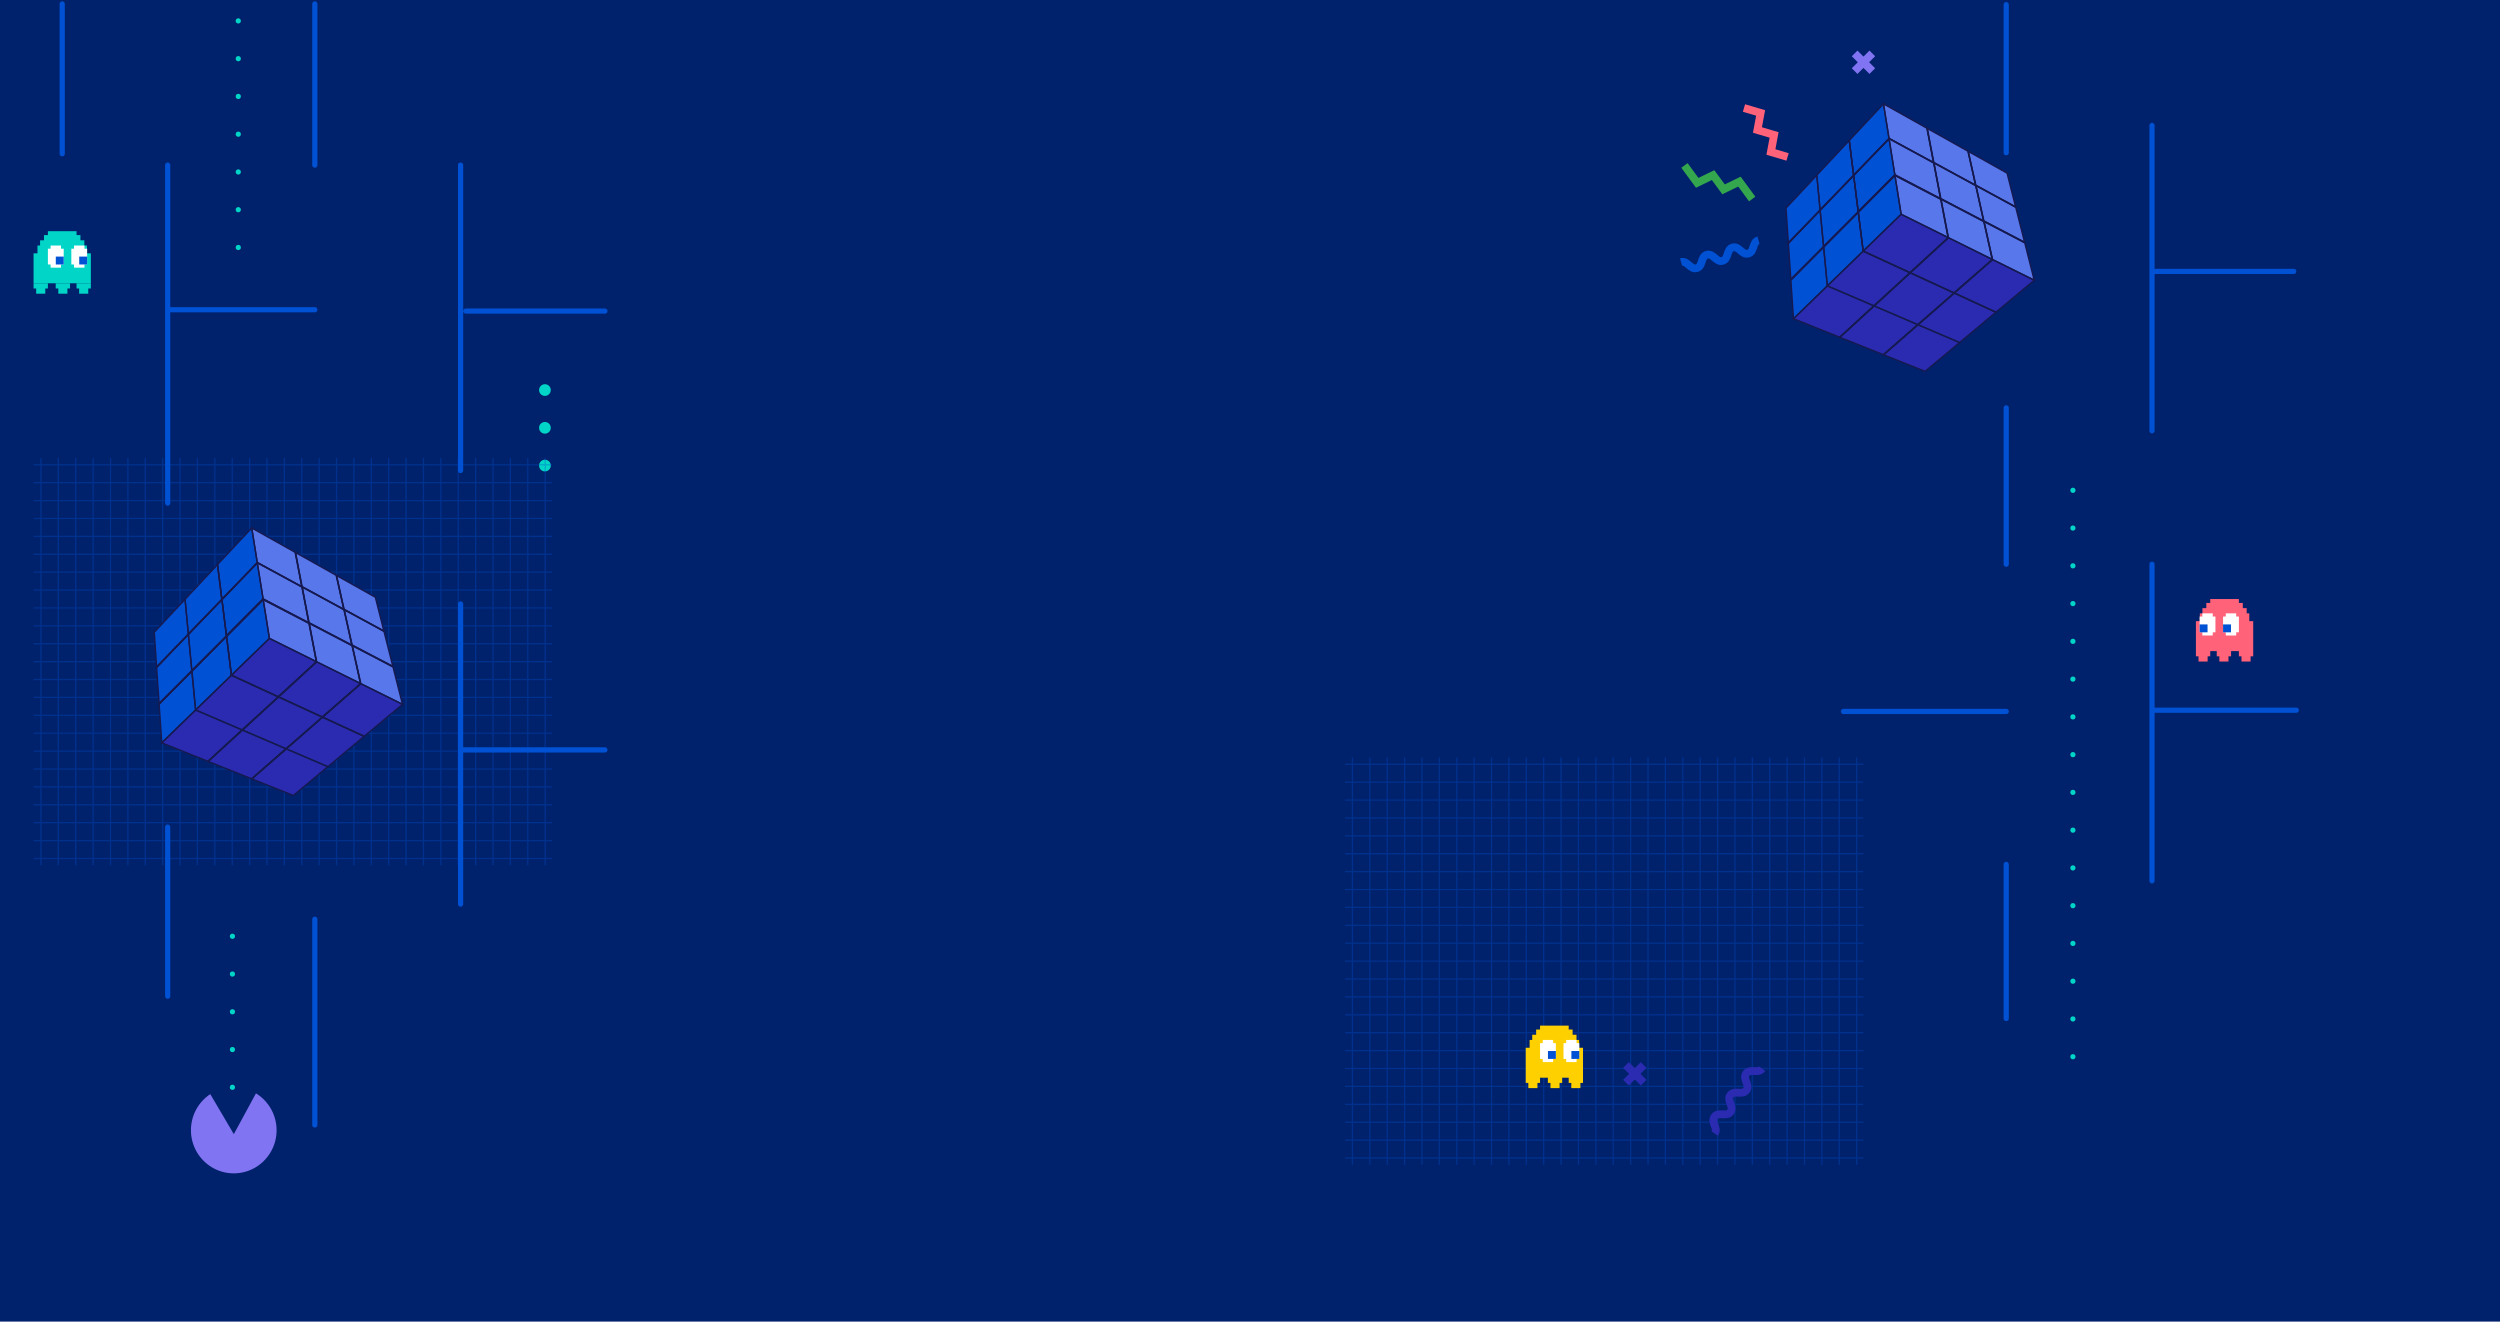 <?xml version="1.0"?>
<svg xmlns="http://www.w3.org/2000/svg" width="1920" height="1015">
  <defs>
    <clipPath id="a">
      <path class="a" d="M0 0h9v454H0z" />
    </clipPath>
    <clipPath id="b">
      <path class="a" d="M0 0h9v125H0z" />
    </clipPath>
    <clipPath id="c">
      <path class="a" d="M0 0h9v50H0z" />
    </clipPath>
    <clipPath id="e">
      <path class="a" d="M0 0h9v131H0z" />
    </clipPath>
    <clipPath id="g">
      <path class="a" d="M0 0h9v69H0z" />
    </clipPath>
    <clipPath id="h">
      <path class="a" d="M0 0h9v194H0z" />
    </clipPath>
    <style>
      .a,.c,.r{fill:none}.c,.r,.s{stroke:#0051d3}.c{stroke-linecap:round;stroke-width:4px}.e{fill:#00d5c7}.f{clip-path:url(#b)}.g{clip-path:url(#c)}.k{fill:#8174f2}.l{fill:#fff}.m{fill:#2b2bb2}.n{fill:#0051d3}.o{fill:#5777ea}.p{fill:#151950}.q{opacity:.333}.r{stroke-miterlimit:10}.s{fill:#2f2f2f}.t{fill:#ffd000}.y{fill:#ff6279}
    </style>
  </defs>
  <path fill="#00216b" d="M0 0h1920v1015H0z" />
  <path class="c" d="M1540.782 3.605v113.688M1652.733 96.293v234.542M1427.776 207.36h113.006M1415.813 546.381h124.969M1540.782 433.323V313.247M1652.733 676.488V433.323M1540.782 782.215V663.857M1763.566 545.422h-110.833M1761.566 208.416h-106.773" />
  <g transform="translate(1590 374.558)" clip-path="url(#a)">
    <circle class="e" cx="2" cy="2" r="2" />
    <circle class="e" cx="2" cy="2" r="2" transform="translate(0 29)" />
    <circle class="e" cx="2" cy="2" r="2" transform="translate(0 58)" />
    <circle class="e" cx="2" cy="2" r="2" transform="translate(0 87)" />
    <circle class="e" cx="2" cy="2" r="2" transform="translate(0 116)" />
    <circle class="e" cx="2" cy="2" r="2" transform="translate(0 145)" />
    <circle class="e" cx="2" cy="2" r="2" transform="translate(0 174)" />
    <circle class="e" cx="2" cy="2" r="2" transform="translate(0 203)" />
    <circle class="e" cx="2" cy="2" r="2" transform="translate(0 232)" />
    <circle class="e" cx="2" cy="2" r="2" transform="translate(0 261)" />
    <circle class="e" cx="2" cy="2" r="2" transform="translate(0 290)" />
    <circle class="e" cx="2" cy="2" r="2" transform="translate(0 319)" />
    <circle class="e" cx="2" cy="2" r="2" transform="translate(0 348)" />
    <circle class="e" cx="2" cy="2" r="2" transform="translate(0 377)" />
    <circle class="e" cx="2" cy="2" r="2" transform="translate(0 406)" />
    <circle class="e" cx="2" cy="2" r="2" transform="translate(0 435)" />
  </g>
  <g class="f">
    <circle class="e" cx="2" cy="2" r="2" transform="translate(1705 29.558)" />
    <circle class="e" cx="2" cy="2" r="2" transform="translate(1705 58.558)" />
    <circle class="e" cx="2" cy="2" r="2" transform="translate(1705 87.558)" />
    <circle class="e" cx="2" cy="2" r="2" transform="translate(1705 116.558)" />
    <circle class="e" cx="2" cy="2" r="2" transform="translate(1705 145.558)" />
  </g>
  <g class="g">
    <circle class="e" cx="2" cy="2" r="2" transform="rotate(-90 825.279 -670.721)" />
    <circle class="e" cx="2" cy="2" r="2" transform="rotate(-90 839.779 -685.221)" />
  </g>
  <g class="f">
    <circle class="e" cx="2" cy="2" r="2" transform="rotate(90 467.221 1278.779)" />
    <circle class="e" cx="2" cy="2" r="2" transform="rotate(90 452.721 1264.279)" />
    <circle class="e" cx="2" cy="2" r="2" transform="rotate(90 438.221 1249.779)" />
    <circle class="e" cx="2" cy="2" r="2" transform="rotate(90 423.721 1235.279)" />
    <circle class="e" cx="2" cy="2" r="2" transform="rotate(90 409.221 1220.779)" />
  </g>
  <path class="c" d="M241.782 2.999v123.794M241.783 705.932v158.055M353.733 126.793v234.542M128.775 126.792v259.585M128.776 237.86h113.006M128.776 765.085V635.194M353.733 694.357V463.823M47.782 118.088V2.999M464.566 575.922H353.733M464.566 238.916H357.793" />
  <g>
    <g transform="translate(176.5 717.058)" clip-path="url(#e)">
      <circle class="e" cx="2" cy="2" r="2" />
      <circle class="e" cx="2" cy="2" r="2" transform="translate(0 29)" />
      <circle class="e" cx="2" cy="2" r="2" transform="translate(0 58)" />
      <circle class="e" cx="2" cy="2" r="2" transform="translate(0 87)" />
      <circle class="e" cx="2" cy="2" r="2" transform="translate(0 116)" />
    </g>
    <g class="f">
      <circle class="e" cx="2" cy="2" r="2" transform="translate(414 64.058)" />
      <circle class="e" cx="2" cy="2" r="2" transform="translate(414 93.058)" />
      <circle class="e" cx="2" cy="2" r="2" transform="translate(414 122.058)" />
      <circle class="e" cx="2" cy="2" r="2" transform="translate(414 151.058)" />
      <circle class="e" cx="2" cy="2" r="2" transform="translate(414 180.058)" />
    </g>
    <g transform="translate(414 295.058)" clip-path="url(#g)">
      <circle class="e" cx="4.5" cy="4.5" r="4.5" />
      <circle class="e" cx="4.5" cy="4.5" r="4.5" transform="translate(0 29)" />
      <circle class="e" cx="4.5" cy="4.5" r="4.5" transform="translate(0 58)" />
    </g>
    <g transform="translate(181 14.058)" clip-path="url(#h)">
      <circle class="e" cx="2" cy="2" r="2" />
      <circle class="e" cx="2" cy="2" r="2" transform="translate(0 29)" />
      <circle class="e" cx="2" cy="2" r="2" transform="translate(0 58)" />
      <circle class="e" cx="2" cy="2" r="2" transform="translate(0 87)" />
      <circle class="e" cx="2" cy="2" r="2" transform="translate(0 116)" />
      <circle class="e" cx="2" cy="2" r="2" transform="translate(0 145)" />
      <circle class="e" cx="2" cy="2" r="2" transform="translate(0 174)" />
    </g>
    <g class="g">
      <circle class="e" cx="2" cy="2" r="2" transform="rotate(-90 200.529 -7.471)" />
      <circle class="e" cx="2" cy="2" r="2" transform="rotate(-90 215.029 -21.971)" />
    </g>
  </g>
  <path class="k" d="M146.66 868.577a33.432 33.432 0 01.952-8.544 33.146 33.146 0 0113.893-19.74l18.077 30.724 16.996-31.336a33.262 33.262 0 016.605 51.341 32.777 32.777 0 01-10.324 7.282 32.751 32.751 0 01-25.59.446 33.1 33.1 0 01-17.8-17.325 33.13 33.13 0 01-2.808-12.848z" />
  <g>
    <path class="l" d="M1439.095 234.873l-26.22 24.102 26.51-23.982zM1472.796 249.314l-26.378 23.076 26.651-22.956zM1473.07 249.434l27.823-24.325-28.097 24.204zM1532.818 239.795l-31.887-14.723zM1500.617 224.975l-33.493-15.464zM1500.931 225.073l29.398-25.703-29.672 25.575zM1467.125 209.51l29.298-26.937-29.597 26.8z" />
    <path class="l" d="M1439.385 234.997l27.7-25.456-27.99 25.332zM1466.785 209.41l-35.854-16.559-3.737-29.764 3.7 29.809zM1427.183 163.028l28.135-28.267-.087-.535-28.112 28.264zM1427.081 162.535l-3.44-27.686zM1400.561 189.784l26.583-26.718-26.64 26.177zM1375.384 215.077l25.177-25.293-25.211 24.757zM1423.63 134.79l27.177-28.198-27.212 27.865zM1423.555 134.49l-3.303-26.571zM1397.867 161.523l25.731-26.696-25.768 26.36zM1373.474 186.838l24.394-25.315-24.423 24.977zM1496.132 182.424l-5.43-29.31zM1490.308 152.435l-5.031-27.229z" />
    <path class="l" d="M1490.415 152.958l-35.184-18.732.086.535zM1484.929 124.725l-4.82-26.135zM1484.997 125.057l-34.24-18.8zM1530.045 199.237l-6.272-28.98zM1523.381 169.592l-5.83-26.95zM1523.65 169.736l31.346 16.714zM1517.215 142.167l-5.61-25.92zM1517.478 142.312l30.598 16.815zM1523.495 170.114l-32.894-17.532zM1517.289 142.498l-32.071-17.625z" />
    <g>
      <path class="m" d="M1412.875 258.975l26.22-24.102-35.7-15.296-25.994 25.212zM1439.384 234.997l-26.221 24.096 33.255 13.297 26.377-23.076zM1473.07 249.435l-26.38 23.069 31.75 12.693 26.487-22.11zM1504.927 263.087l27.892-23.29-31.927-14.687-27.822 24.325z" />
      <path class="m" d="M1472.792 249.315l27.824-24.34-33.53-15.434-27.701 25.456zM1532.858 239.766l29.425-24.561-31.954-15.835-29.398 25.703 31.877 14.664zM1500.657 224.945l29.384-25.708-33.616-16.663-29.3 26.938 33.481 15.405zM1466.826 209.374l29.302-26.947-36.04-17.854-29.157 28.28 35.845 16.5z" />
      <path class="n" d="M1430.931 192.852l29.157-28.28-4.77-29.81-28.132 28.266z" />
      <path class="m" d="M1439.095 234.873l27.69-25.463-35.892-16.513-27.499 26.68z" />
      <path class="n" d="M1403.395 219.578l27.498-26.681-3.75-29.83-26.582 26.718z" />
      <path class="n" d="M1377.402 244.794l25.993-25.212-2.834-29.798-25.177 25.293zM1427.118 162.491l28.113-28.264-4.423-27.634-27.178 28.198zM1400.503 189.244l26.577-26.709-3.483-27.708-25.73 26.696z" />
      <path class="n" d="M1375.35 214.54l25.153-25.296-2.635-27.72-24.394 25.315zM1423.594 134.454l27.163-28.196-4.238-26.498-26.27 28.098zM1397.831 161.186l25.724-26.696-3.345-26.594-24.91 26.636z" />
      <path class="n" d="M1373.445 186.5l24.386-25.313-2.53-26.655-23.658 25.292z" />
      <path class="o" d="M1496.133 182.426l-5.713-29.468-35.102-18.197 4.77 29.81zM1484.932 124.726l-5.095-26.286-33.318-18.68 4.238 26.498zM1455.231 134.227l35.077 18.207-5.31-27.376-34.19-18.465zM1523.773 170.257l6.555 29.11 31.959 15.837-7.292-28.754zM1511.605 116.248l5.872 26.065 30.51 16.487-6.54-25.824zM1523.65 169.736l31.216 16.194-6.79-26.803-30.525-16.485zM1530.045 199.236l-6.55-29.122-32.793-17 5.724 29.46zM1517.215 142.167l-5.865-26.066-31.241-17.51 5.109 26.282zM1490.601 152.582l32.78 17.01-6.092-27.094-32.012-17.291z" />
    </g>
    <g>
      <path class="p" d="M1403.276 218.936l-.26.25-26.593 25.8 36.568 14.62 27.089-24.901zm-24.89 25.663l25.127-24.384 34.596 14.827-25.35 23.302z" />
      <path class="p" d="M1438.985 234.235l-26.477 24.34.732.802 27.136-24.545z" />
      <path class="p" d="M1439.276 234.36l-27.116 24.916 34.365 13.743 27.278-23.864zm-25.11 24.547l25.327-23.272 32.297 13.839-25.479 22.29z" />
      <path class="p" d="M1472.698 248.679l-26.638 23.303.712.82 27.305-23.519z" />
      <path class="p" d="M1472.969 248.8l-27.304 23.878 32.874 13.143 27.416-22.884zm-25.254 23.528l25.455-22.259 30.73 13.168-25.56 21.335z" />
      <path class="p" d="M1500.8 224.47l-28.738 25.123 32.957 14.122 28.807-24.054zm-26.724 24.805l26.909-23.525 30.822 14.18-26.972 22.526z" />
      <path class="p" d="M1500.537 224.698l-28.75 24.767 1.38.605.264-.228 27.819-24.324z" />
      <path class="p" d="M1466.983 208.897l-28.584 26.27 34.497 14.782.257-.225 28.452-24.891zm-26.613 25.93l26.814-24.645 32.444 14.936-26.932 23.563z" />
      <path class="p" d="M1501.16 224.576l31.885 14.733-.455.986-31.885-14.733zM1467.354 209.016l33.489 15.468-.456.986-33.489-15.468z" />
      <path class="p" d="M1530.246 198.722l-30.303 26.493 32.644 15.021.328.19 30.355-25.337zm-28.322 26.207l28.489-24.916 30.883 15.308-28.516 23.805z" />
      <path class="p" d="M1529.975 198.96l-30.311 26.124 1.36.63 29.662-25.935z" />
      <path class="p" d="M1496.333 181.92l-30.176 27.744 34.227 15.751.34.194 30.29-26.498zm-28.24 27.437l28.426-26.131 32.559 16.136-28.51 24.939z" />
      <path class="p" d="M1496.063 182.17l-30.212 27.353 1.375.633 29.568-27.183z" />
      <path class="p" d="M1459.988 163.915l-30.004 29.099 36.946 16.999 30.146-27.722zm-28.11 28.775l28.312-27.461 34.992 17.333-28.46 26.168z" />
      <path class="p" d="M1455.686 133.623l-29.075 29.209L1430.53 194l30.14-29.234zm-27.93 29.6l27.195-27.322 4.556 28.478-28.173 27.322zM1466.72 209.139l-28.617 25.899 1.39.597 27.958-25.693z" />
      <path class="p" d="M1430.786 192.247l-28.355 27.51 36.772 15.754 28.551-26.252zm-26.428 27.153l26.646-25.854 34.813 16.018-26.832 24.672z" />
      <path class="p" d="M1427.544 161.895l-27.55 27.687 2.967 31.173 28.505-27.659zm-26.418 28.092l25.619-25.749 3.576 28.458-26.492 25.705z" />
      <path class="p" d="M1426.654 163.155l3.737 30.109 36.168 16.64.454-.986-35.58-16.432-3.701-29.465zM1400.992 188.581l-26.167 26.287 2.115 31.13 27.02-26.212zm-25.05 26.704l24.19-24.298 2.698 28.383-24.965 24.218z" />
      <path class="p" d="M1455.597 133.089l-29.05 29.204.23 1.913 29.122-29.258z" />
      <path class="p" d="M1451.17 105.432l-28.11 29.169 3.658 29.06 29.093-29.248zm-26.968 29.548l26.242-27.228 4.207 26.287-27.133 27.28z" />
      <path class="p" d="M1423.102 134.916l1.078-.134 3.44 27.686-1.078.134zM1426.763 162.679l-26.83 26.362.208 1.934 27.388-27.526z" />
      <path class="p" d="M1423.996 133.632l-26.693 27.694 2.769 29.121 27.58-27.717zm-25.565 28.088l24.77-25.699 3.307 26.319-25.574 25.7z" />
      <path class="p" d="M1400.18 189.397l-25.388 24.93.125 1.989 26.029-26.15z" />
      <path class="p" d="M1398.297 160.296l-25.382 26.339 1.973 29.14 26.18-26.329zm-24.265 26.745l23.406-24.29 2.5 26.29-24.127 24.266zM1450.42 106.213l-27.394 28.044.191 1.748 27.984-29.036z" />
      <path class="p" d="M1446.88 78.58l-27.203 29.094 3.52 27.974 28.137-29.212-.047-.267zm-26.06 29.464l25.337-27.102 4.02 25.135-26.183 27.182z" />
      <path class="p" d="M1419.712 107.987l1.078-.134 3.304 26.57-1.078.135z" />
      <path class="p" d="M1423.21 134.447l-25.947 26.543.19 1.746 26.537-27.533z" />
      <path class="p" d="M1420.603 106.68l-25.868 27.66 2.667 28.075 26.723-27.734zm-24.74 28.046l23.952-25.613 3.168 25.189-24.724 25.657z" />
      <path class="p" d="M1397.48 161.144l-24.598 25.154.154 1.777 25.223-26.175z" />
      <path class="p" d="M1395.726 133.281l-24.642 26.344 1.9 28.134 25.407-26.375zm-23.526 26.74l22.673-24.238 2.393 25.206-23.363 24.251zM1491.234 153.016l5.434 29.31-1.068.199-5.434-29.311zM1485.81 125.108l5.03 27.229-1.068.197-5.03-27.23z" />
      <path class="p" d="M1454.52 133.232l.305 1.886 35.34 18.323.505-.962zM1480.641 98.492l4.827 26.135-1.068.197-4.827-26.134z" />
      <path class="p" d="M1451.018 105.781l34.22 18.787-.523.952-34.22-18.787zM1454.611 133.784l4.984 31.15 37.28 18.468-5.976-30.801-.233-.122zm5.973 30.426l-4.56-28.47 33.907 17.575 5.458 28.133z" />
      <path class="p" d="M1445.805 78.738l4.458 27.87 35.42 19.137-5.36-27.66zm5.446 27.174l-4.02-25.129 32.123 18.008 4.828 24.911z" />
      <path class="p" d="M1450.097 105.591l4.641 28.991 36.317 18.852-5.572-28.733zm5.627 28.279l-4.206-26.276 32.996 17.819 5.047 26.025zM1524.303 170.142l6.275 28.98-1.061.23-6.275-28.98zM1518.079 142.529l5.835 26.949-1.062.23-5.835-26.95z" />
      <path class="p" d="M1523.904 169.26l31.35 16.706-.511.958-31.35-16.705zM1512.134 116.134l5.612 25.919-1.061.23-5.613-25.92z" />
      <path class="p" d="M1517.74 141.834l30.592 16.826-.523.952-30.592-16.826zM1522.987 169.237l6.87 30.505 33.241 16.474-7.637-30.139-.217-.112zm7.815 29.76l-6.243-27.721 29.976 15.547 6.937 27.374z" />
      <path class="p" d="M1510.807 115.178l6.195 27.494 31.815 17.187-6.895-27.245zm7.146 26.772l-5.549-24.633 28.574 16.018 6.18 24.403z" />
      <path class="p" d="M1516.758 141.598l6.418 28.503.224.117 32.288 16.751-7.144-28.206zm7.366 27.772l-5.778-25.683 29.261 15.805 6.435 25.4z" />
      <path class="p" d="M1489.955 152.115l5.989 30.825 34.882 17.29-6.855-30.48zm6.953 30.091l-5.458-28.093 31.57 16.363 6.245 27.763z" />
      <path class="p" d="M1490.856 152.103l32.896 17.531-.511.959-32.896-17.531zM1485.48 124.396l32.07 17.628-.523.952-32.07-17.628z" />
      <path class="p" d="M1479.352 97.544l5.382 27.685.225.121 33.047 17.863-6.179-27.466zm6.35 26.974l-4.835-24.881 30.005 16.818 5.551 24.666z" />
      <path class="p" d="M1484.524 124.183l5.595 28.76.232.121 33.814 17.544-6.403-28.47zm6.56 28.038l-5.056-25.99 30.785 16.626 5.782 25.715z" />
    </g>
  </g>
  <g class="q">
    <path class="r" d="M1033 889.33h398.14" />
    <path class="s" d="M1033 875.585h398.14" />
    <path class="r" d="M1033 861.841h398.14M1033 848.096h398.14M1033 834.352h398.14M1033 820.607h398.14M1033 806.863h398.14M1033 793.118h398.14M1033 779.373h398.14M1033 765.629h398.14M1033 751.884h398.14M1033 738.14h398.14M1033 724.395h398.14M1033 710.651h398.14M1033 696.906h398.14M1033 683.161h398.14M1033 669.417h398.14M1033 655.672h398.14M1033 641.928h398.14M1033 628.183h398.14M1033 614.439h398.14M1033 600.694h398.14M1033 586.949h398.14M1052.025 894.559V581.721M1038.672 894.559V581.721M1065.378 894.559V581.721M1078.731 894.559V581.721M1092.084 894.559V581.721M1105.437 894.559V581.721M1118.79 894.559V581.721M1132.143 894.559V581.721M1145.496 894.559V581.721M1158.849 894.559V581.721M1172.202 894.559V581.721M1185.555 894.559V581.721M1198.908 894.559V581.721M1212.261 894.559V581.721M1225.615 894.559V581.721M1238.968 894.559V581.721M1252.321 894.559V581.721M1265.674 894.559V581.721M1279.027 894.559V581.721M1292.38 894.559V581.721M1305.733 894.559V581.721M1319.086 894.559V581.721M1332.439 894.559V581.721M1345.792 894.559V581.721M1359.145 894.559V581.721M1372.498 894.559V581.721M1385.851 894.559V581.721M1399.204 894.559V581.721M1412.557 894.559V581.721M1425.91 894.559V581.721" />
  </g>
  <g>
    <path class="e" d="M25.782 194.558h44v23h-44zM28.782 188.558h38v6h-38zM30.782 184.558h34v4h-34zM33.782 180.558h28v4h-28zM36.782 177.558h22v3h-22z" />
    <path class="l" d="M56.853 188.558h8v17h-8z" />
    <path class="l" d="M54.782 203.123v-12.13h12.142v12.13z" />
    <path class="n" d="M60.853 203.123v-6.065h6.071v6.065z" />
    <path class="l" d="M38.853 188.558h8v17h-8z" />
    <path class="l" d="M36.782 203.123v-12.13h12.142v12.13z" />
    <path class="n" d="M42.853 203.123v-6.065h6.071v6.065z" />
    <path class="e" d="M58.782 217.558h11v4h-11zM42.782 217.558h11v4h-11zM25.782 217.558h11v4h-11zM60.782 221.558h7v4h-7zM44.782 221.558h7v4h-7zM27.782 221.558h7v4h-7z" />
  </g>
  <g>
    <path class="t" d="M1171.758 804.678h44v23h-44zM1174.758 798.678h38v6h-38zM1176.758 794.678h34v4h-34zM1179.758 790.678h28v4h-28zM1182.758 787.678h22v3h-22zM1204.758 827.678h11v4h-11zM1188.758 827.678h11v4h-11zM1171.758 827.678h11v4h-11zM1206.758 831.678h7v4h-7zM1190.758 831.678h7v4h-7zM1173.758 831.678h7v4h-7z" />
    <path class="l" d="M1202.829 798.678h8v17h-8z" />
    <path class="l" d="M1200.758 813.243v-12.13h12.142v12.13z" />
    <path class="n" d="M1206.829 813.243v-6.065h6.071v6.065z" />
    <g>
      <path class="l" d="M1184.829 798.678h8v17h-8z" />
      <path class="l" d="M1182.758 813.243v-12.13h12.142v12.13z" />
      <path class="n" d="M1188.829 813.243v-6.065h6.071v6.065z" />
    </g>
  </g>
  <path class="m" d="M1250.894 833.682l-4.358-4.358 4.614-4.615-4.614-4.614 4.358-4.358 4.614 4.615 4.614-4.615 4.358 4.358-4.614 4.614 4.614 4.615-4.357 4.358-4.614-4.614z" />
  <path class="k" d="M1426.525 56.785l-4.358-4.358 4.614-4.615-4.614-4.614 4.358-4.358 4.614 4.615 4.614-4.615 4.358 4.358-4.614 4.614 4.614 4.615-4.357 4.358-4.614-4.614z" />
  <g>
    <path d="M1339.372 82.957l12.791 3.778-2.448 13.113 12.792 3.779-2.447 13.116 12.795 3.784" stroke-width="6" stroke="#ff6279" stroke-miterlimit="10" fill="none" />
    <path d="M1343.91 150.418l-8.019-10.93-12.192 5.93-8.03-10.932-12.208 5.926-8.036-10.935" stroke="#34a64e" stroke-linecap="square" stroke-width="6" stroke-miterlimit="10" fill="none" />
    <path d="M1291.062 201.266c4.952-1.398 7.054 6.05 12.006 4.651s2.852-8.846 7.806-10.244 7.058 6.048 12.012 4.649 2.85-8.845 7.805-10.244 7.06 6.047 12.016 4.648 2.855-8.846 7.812-10.247" stroke-width="6" stroke-miterlimit="10" stroke="#0051d3" fill="none" />
  </g>
  <g>
    <path d="M1353.376 820.724c-3.042 4.151-9.283-.423-12.325 3.727s3.2 8.726.157 12.878-9.286-.42-12.328 3.732 3.199 8.726.156 12.878-9.286-.42-12.33 3.735 3.197 8.728.152 12.884" stroke="#2b2bb2" stroke-width="6" stroke-miterlimit="10" fill="none" />
  </g>
  <g>
    <path class="y" d="M1686.464 477.058h44v23h-44zM1689.464 471.058h38v6h-38zM1691.464 467.058h34v4h-34zM1694.464 463.058h28v4h-28zM1697.464 460.058h22v3h-22zM1686.464 500.058h11v4h-11zM1702.464 500.058h11v4h-11zM1719.464 500.058h11v4h-11zM1688.464 504.058h7v4h-7zM1704.464 504.058h7v4h-7zM1721.464 504.058h7v4h-7z" />
    <path class="l" d="M1691.393 471.058h8v17h-8z" />
    <path class="l" d="M1689.322 485.623v-12.13h12.142v12.13z" />
    <path class="n" d="M1689.322 485.623v-6.065h6.071v6.065z" />
    <g>
      <path class="l" d="M1709.393 471.058h8v17h-8z" />
      <path class="l" d="M1707.322 485.623v-12.13h12.142v12.13z" />
      <path class="n" d="M1707.322 485.623v-6.065h6.071v6.065z" />
    </g>
  </g>
  <g class="q">
    <path class="r" d="M25.783 659.329h398.14" />
    <path class="s" d="M25.783 645.584h398.14" />
    <path class="r" d="M25.783 631.84h398.14M25.783 618.095h398.14M25.783 604.351h398.14M25.783 590.606h398.14M25.783 576.862h398.14M25.783 563.117h398.14M25.783 549.372h398.14M25.783 535.628h398.14M25.783 521.883h398.14M25.783 508.139h398.14M25.783 494.394h398.14M25.783 480.65h398.14M25.783 466.905h398.14M25.783 453.16h398.14M25.783 439.416h398.14M25.783 425.671h398.14M25.783 411.927h398.14M25.783 398.182h398.14M25.783 384.438h398.14M25.783 370.693h398.14M25.783 356.948h398.14M44.808 664.558V351.72M31.455 664.558V351.72M58.161 664.558V351.72M71.514 664.558V351.72M84.867 664.558V351.72M98.22 664.558V351.72M111.573 664.558V351.72M124.926 664.558V351.72M138.279 664.558V351.72M151.632 664.558V351.72M164.985 664.558V351.72M178.338 664.558V351.72M191.691 664.558V351.72M205.044 664.558V351.72M218.398 664.558V351.72M231.751 664.558V351.72M245.104 664.558V351.72M258.457 664.558V351.72M271.81 664.558V351.72M285.163 664.558V351.72M298.516 664.558V351.72M311.869 664.558V351.72M325.222 664.558V351.72M338.575 664.558V351.72M351.928 664.558V351.72M365.281 664.558V351.72M378.634 664.558V351.72M391.987 664.558V351.72M405.34 664.558V351.72M418.693 664.558V351.72" />
  </g>
  <g>
    <path class="l" d="M185.912 560.589l-26.22 24.102 26.51-23.982zM219.613 575.03l-26.378 23.076 26.651-22.956z" />
    <path class="l" d="M219.886 575.15l27.824-24.325-28.097 24.204zM279.635 565.511l-31.887-14.723zM247.434 550.69l-33.493-15.463zM247.748 550.789l29.398-25.703-29.672 25.575zM213.942 535.227l29.298-26.938-29.597 26.8zM186.202 560.713l27.7-25.456-27.99 25.332zM213.602 535.126l-35.854-16.559-3.737-29.764 3.7 29.809zM174 488.744l28.135-28.267-.087-.535-28.112 28.264zM173.898 488.251l-3.44-27.686zM147.378 515.5l26.583-26.718-26.64 26.177zM122.2 540.793l25.178-25.293-25.211 24.757zM170.447 460.506l27.177-28.198-27.212 27.865zM170.372 460.206l-3.303-26.571zM144.684 487.24l25.731-26.697-25.768 26.36zM120.291 512.554l24.394-25.315-24.423 24.977zM242.949 508.14l-5.43-29.31zM237.125 478.15l-5.031-27.228z" />
    <path class="l" d="M237.232 478.674l-35.184-18.732.086.535zM231.746 450.441l-4.82-26.135zM231.814 450.773l-34.24-18.8zM276.862 524.953l-6.272-28.98zM270.198 495.308l-5.83-26.95zM270.468 495.452l31.345 16.714zM264.032 467.883l-5.61-25.92zM264.295 468.028l30.598 16.815zM270.312 495.83l-32.894-17.532zM264.106 468.214l-32.071-17.625z" />
    <g>
      <path class="m" d="M159.692 584.691l26.22-24.102-35.7-15.296-25.994 25.212zM186.2 560.713l-26.22 24.096 33.255 13.297 26.377-23.076zM219.887 575.15l-26.38 23.07 31.75 12.693 26.487-22.11z" />
      <path class="m" d="M251.744 588.803l27.892-23.29-31.927-14.687-27.822 24.325zM219.61 575.031l27.823-24.34-33.53-15.434-27.701 25.456zM279.675 565.482L309.1 540.92l-31.954-15.835-29.398 25.703 31.877 14.664zM247.474 550.661l29.384-25.708-33.616-16.663-29.3 26.938 33.481 15.405zM213.643 535.09l29.302-26.947-36.04-17.854-29.157 28.28 35.845 16.5z" />
      <path class="n" d="M177.748 518.568l29.157-28.28-4.77-29.81-28.132 28.266z" />
      <path class="m" d="M185.912 560.589l27.69-25.463-35.892-16.513-27.499 26.68z" />
      <path class="n" d="M150.212 545.294l27.498-26.681-3.75-29.83-26.582 26.718z" />
      <path class="n" d="M124.22 570.51l25.992-25.212-2.834-29.798-25.177 25.293zM173.935 488.207l28.113-28.264-4.423-27.634-27.178 28.198zM147.32 514.96l26.577-26.709-3.483-27.708-25.73 26.696z" />
      <path class="n" d="M122.167 540.257l25.153-25.297-2.635-27.72-24.394 25.315zM170.411 460.17l27.163-28.196-4.238-26.498-26.27 28.098zM144.648 486.902l25.724-26.696-3.345-26.594-24.91 26.636z" />
      <path class="n" d="M120.262 512.217l24.386-25.314-2.53-26.655-23.658 25.292z" />
      <path class="o" d="M242.95 508.142l-5.713-29.468-35.102-18.197 4.77 29.81zM231.749 450.442l-5.095-26.286-33.318-18.68 4.238 26.498zM202.048 459.943l35.077 18.207-5.31-27.376-34.19-18.465zM270.59 495.973l6.555 29.11 31.959 15.837-7.292-28.754zM258.422 441.964l5.872 26.065 30.51 16.487-6.54-25.824zM270.468 495.452l31.215 16.194-6.79-26.803-30.525-16.485zM276.862 524.952l-6.55-29.122-32.793-17 5.724 29.46zM264.032 467.883l-5.865-26.066-31.241-17.51 5.109 26.282zM237.418 478.298l32.78 17.01-6.092-27.094-32.012-17.291z" />
    </g>
    <g>
      <path class="p" d="M150.093 544.652l-.26.25-26.593 25.8 36.568 14.62 27.089-24.901zm-24.89 25.663l25.127-24.384 34.596 14.827-25.35 23.302z" />
      <path class="p" d="M185.802 559.95l-26.477 24.34.732.803 27.136-24.545z" />
      <path class="p" d="M186.093 560.076l-27.116 24.916 34.365 13.743 27.278-23.864zm-25.11 24.547l25.327-23.272 32.297 13.839-25.479 22.29z" />
      <path class="p" d="M219.515 574.395l-26.638 23.303.712.82L220.894 575z" />
      <path class="p" d="M219.786 574.516l-27.304 23.878 32.874 13.143 27.416-22.884zm-25.254 23.528l25.455-22.26 30.73 13.169-25.56 21.335z" />
      <path class="p" d="M247.616 550.185L218.88 575.31l32.957 14.122 28.807-24.054zm-26.723 24.806l26.909-23.525 30.822 14.18-26.972 22.526z" />
      <path class="p" d="M247.354 550.414l-28.75 24.767 1.38.605.264-.228 27.819-24.324z" />
      <path class="p" d="M213.8 534.613l-28.584 26.27 34.497 14.782.257-.225 28.452-24.891zm-26.613 25.93l26.814-24.645 32.444 14.936-26.932 23.563z" />
      <path class="p" d="M247.978 550.292l31.884 14.733-.455.986-31.885-14.733zM214.17 534.732l33.49 15.468-.456.986-33.489-15.468z" />
      <path class="p" d="M277.063 524.438l-30.303 26.493 32.644 15.021.328.19 30.355-25.337zm-28.322 26.207l28.489-24.916 30.883 15.308-28.516 23.805z" />
      <path class="p" d="M276.792 524.675L246.48 550.8l1.36.63 29.662-25.935z" />
      <path class="p" d="M243.15 507.637l-30.176 27.743L247.2 551.13l.34.194 30.29-26.498zm-28.24 27.436l28.426-26.131 32.559 16.136-28.51 24.939z" />
      <path class="p" d="M242.88 507.887l-30.212 27.352 1.375.633 29.568-27.183z" />
      <path class="p" d="M206.805 489.63l-30.004 29.1 36.946 16.999 30.146-27.722zm-28.11 28.776l28.312-27.461 34.992 17.333-28.46 26.168z" />
      <path class="p" d="M202.503 459.339l-29.075 29.209 3.918 31.168 30.14-29.234zm-27.93 29.6l27.195-27.322 4.556 28.478-28.173 27.322zM213.536 534.855l-28.616 25.899 1.39.597 27.958-25.693z" />
      <path class="p" d="M177.603 517.963l-28.355 27.51 36.772 15.754 28.551-26.252zm-26.428 27.153l26.646-25.854 34.813 16.018-26.832 24.672z" />
      <path class="p" d="M174.36 487.61l-27.55 27.688 2.968 31.173 28.505-27.659zm-26.417 28.093l25.619-25.749 3.576 28.458-26.492 25.705z" />
      <path class="p" d="M173.471 488.871l3.737 30.109 36.168 16.64.454-.986-35.58-16.432-3.701-29.465zM147.809 514.297l-26.167 26.287 2.115 31.13 27.02-26.212zm-25.05 26.704l24.19-24.298 2.698 28.383-24.965 24.218z" />
      <path class="p" d="M202.414 458.805l-29.05 29.204.23 1.913 29.122-29.258z" />
      <path class="p" d="M197.987 431.148l-28.11 29.169 3.658 29.06 29.093-29.248zm-26.968 29.548l26.242-27.228 4.207 26.287-27.133 27.28z" />
      <path class="p" d="M169.92 460.632l1.077-.134 3.44 27.686-1.078.134zM173.58 488.395l-26.83 26.362.208 1.934 27.388-27.526z" />
      <path class="p" d="M170.813 459.348l-26.693 27.694 2.769 29.121 27.58-27.717zm-25.565 28.088l24.77-25.699 3.307 26.319-25.574 25.7z" />
      <path class="p" d="M146.997 515.113l-25.388 24.93.125 1.989 26.029-26.15z" />
      <path class="p" d="M145.114 486.012l-25.382 26.339 1.973 29.14 26.18-26.329zm-24.265 26.745l23.406-24.29 2.5 26.29-24.127 24.266zM197.236 431.929l-27.393 28.044.191 1.748 27.984-29.036z" />
      <path class="p" d="M193.697 404.295l-27.203 29.095 3.52 27.974 28.137-29.212-.047-.267zm-26.06 29.465l25.337-27.102 4.02 25.135-26.183 27.182z" />
      <path class="p" d="M166.53 433.703l1.077-.134 3.304 26.57-1.078.135z" />
      <path class="p" d="M170.027 460.163l-25.947 26.543.19 1.746 26.537-27.533z" />
      <path class="p" d="M167.42 432.396l-25.868 27.66 2.667 28.075 26.723-27.734zm-24.74 28.046l23.952-25.613 3.168 25.189-24.724 25.657z" />
      <path class="p" d="M144.296 486.86L119.7 512.014l.154 1.777 25.223-26.175z" />
      <path class="p" d="M142.543 458.997L117.9 485.341l1.9 28.134 25.407-26.375zm-23.526 26.74L141.69 461.5l2.393 25.206-23.363 24.251zM238.051 478.732l5.434 29.31-1.068.199-5.434-29.311zM232.628 450.824l5.03 27.229-1.069.197-5.03-27.23z" />
      <path class="p" d="M201.337 458.948l.305 1.886 35.34 18.323.505-.962zM227.458 424.208l4.827 26.135-1.068.197-4.827-26.134z" />
      <path class="p" d="M197.835 431.497l34.22 18.787-.523.952-34.22-18.787zM201.428 459.5l4.984 31.15 37.28 18.468-5.976-30.801-.233-.122zm5.973 30.426l-4.56-28.47 33.907 17.575 5.458 28.133z" />
      <path class="p" d="M192.622 404.454l4.458 27.87 35.42 19.137-5.36-27.66zm5.446 27.174l-4.02-25.129 32.123 18.008 4.828 24.911z" />
      <path class="p" d="M196.914 431.307l4.641 28.991 36.317 18.852-5.572-28.733zm5.627 28.279l-4.206-26.276 32.996 17.819 5.047 26.025zM271.12 495.858l6.275 28.98-1.061.23-6.275-28.98zM264.896 468.245l5.835 26.949-1.062.23-5.835-26.95z" />
      <path class="p" d="M270.72 494.977l31.35 16.705-.51.958-31.35-16.705zM258.951 441.85l5.612 25.919-1.061.23-5.613-25.92z" />
      <path class="p" d="M264.557 467.55l30.592 16.826-.523.952-30.592-16.826zM269.804 494.953l6.87 30.505 33.241 16.474-7.637-30.139-.217-.112zm7.815 29.76l-6.243-27.721 29.976 15.547 6.937 27.374z" />
      <path class="p" d="M257.624 440.894l6.195 27.494 31.815 17.187-6.895-27.245zm7.146 26.772l-5.549-24.633 28.574 16.018 6.18 24.403z" />
      <path class="p" d="M263.575 467.314l6.418 28.503.224.117 32.288 16.751-7.144-28.206zm7.366 27.772l-5.778-25.683 29.261 15.805 6.435 25.4z" />
      <path class="p" d="M236.772 477.831l5.989 30.825 34.882 17.29-6.855-30.48zm6.953 30.091l-5.458-28.093 31.57 16.363 6.245 27.763z" />
      <path class="p" d="M237.673 477.82l32.896 17.53-.511.959-32.896-17.531zM232.297 450.112l32.07 17.628-.523.952-32.07-17.628z" />
      <path class="p" d="M226.17 423.26l5.381 27.685.225.121 33.047 17.863-6.179-27.466zm6.349 26.974l-4.835-24.881 30.005 16.818 5.551 24.666z" />
      <path class="p" d="M231.341 449.899l5.595 28.76.232.121 33.814 17.544-6.403-28.47zm6.56 28.038l-5.056-25.99 30.785 16.626 5.782 25.715z" />
    </g>
  </g>
</svg>